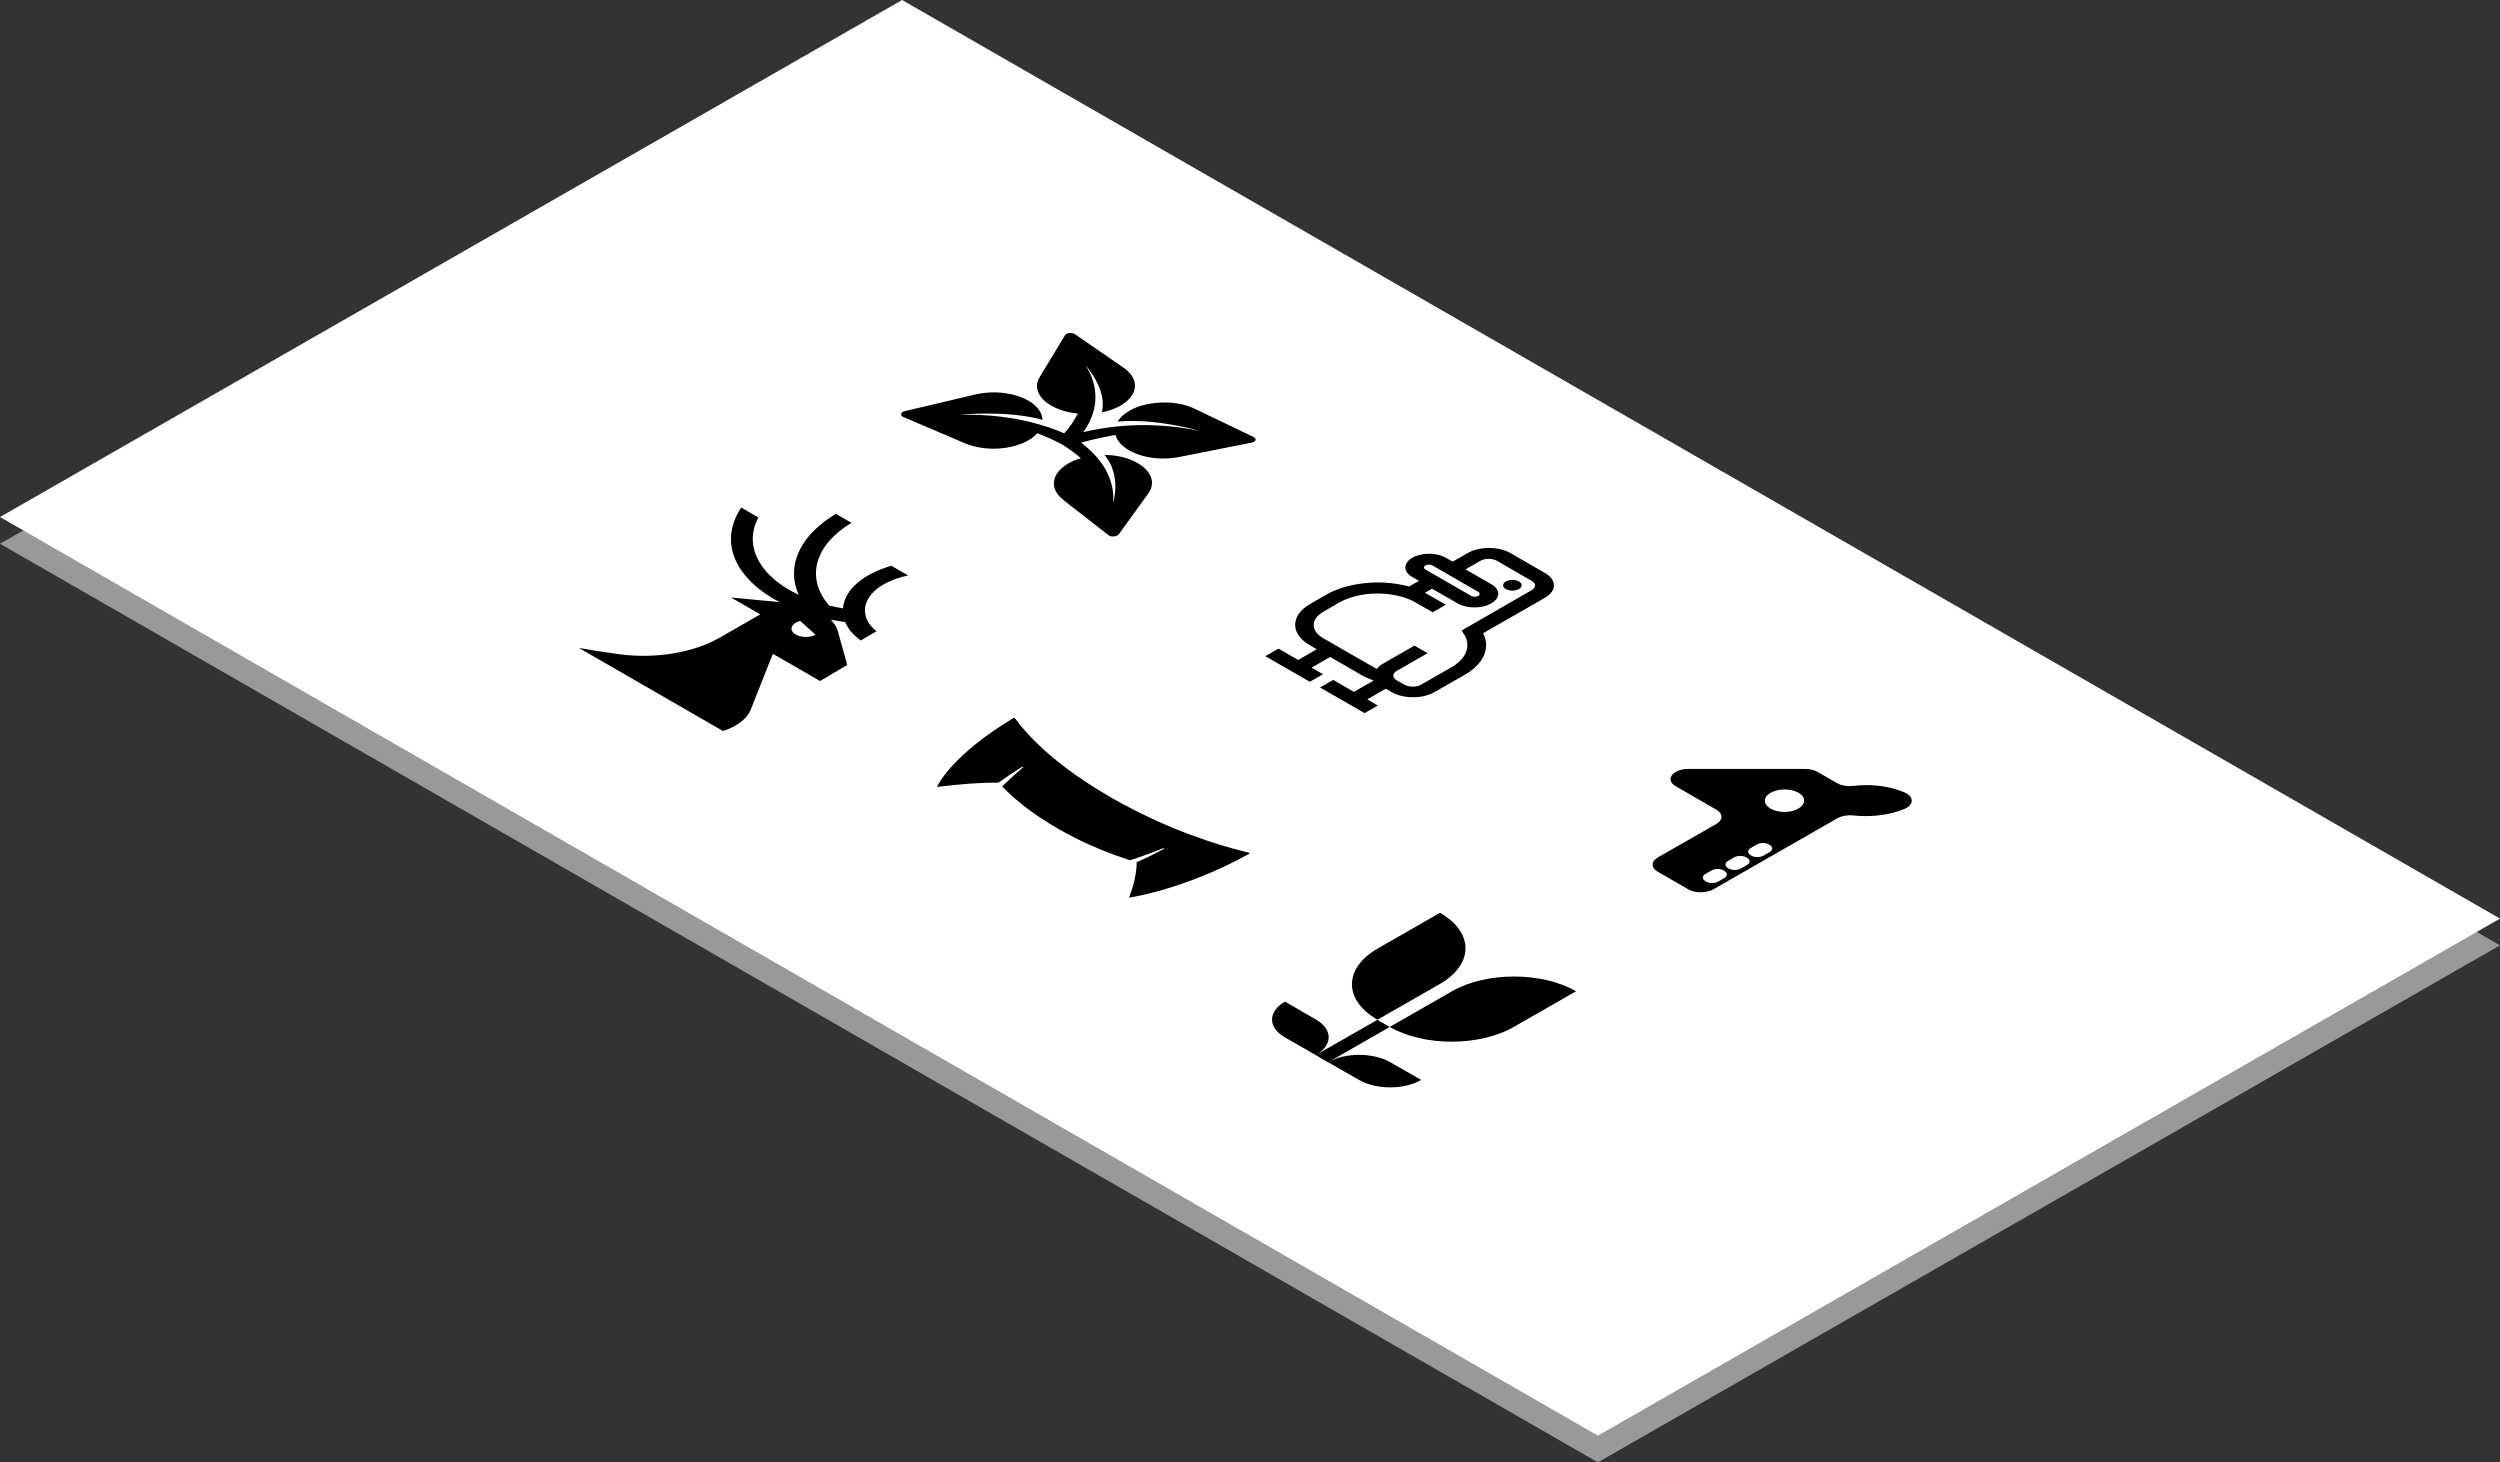 <?xml version="1.0" encoding="utf-8"?>
<!-- Generator: Adobe Illustrator 27.2.0, SVG Export Plug-In . SVG Version: 6.00 Build 0)  -->
<svg version="1.1" data-id="Lager_1" xmlns="http://www.w3.org/2000/svg" xmlns:xlink="http://www.w3.org/1999/xlink" x="0px" y="0px"
	 viewBox="0 0 1589.9 930" style="enable-background:new 0 0 1589.9 930;" xml:space="preserve">
<rect x="0" y="0" width="1589.9" height="930" fill="#333333" stroke="none"/>
<style type="text/css">
	.st0{fill:#999999;}
	.st1{fill:#FFFFFF;}
	.st2{fill:none;}
</style>
<polygon class="st0" points="0,345.8 1016.2,930 1589.9,601.2 573.7,17 "/>
<polygon class="st1" points="0,328.8 1016.2,913 1589.9,584.2 573.7,0 "/>
<g>
	<path d="M538.8,422.9L538.8,422.9l-5.9-21.3c-0.2-0.8-0.5-1.6-0.9-2.4c-0.6-1.3-1.5-2.6-2.5-3.8c-0.1-0.1-0.2-0.3-0.4-0.4
		c-0.3-0.3-0.6-0.6-0.8-0.9c0.1,0,0.2,0,0.3,0.1c0.2,0,0.4,0.1,0.7,0.1c0.2,0,0.5,0.1,0.7,0.1c2.5,0.5,5,0.8,7.5,1.2
		c0.9,2.2,2.2,4.3,3.9,6.3c0.6,0.7,1.2,1.4,1.9,2c0.2,0.2,0.3,0.4,0.6,0.5c0.6,0.5,1.1,1.1,1.7,1.5l1.8,1.5l0.1,0l-0.1-0.1l10-5.8
		c-0.7-0.6-1.3-1.1-1.9-1.7c-1.8-1.8-3.2-3.7-4.1-5.6c-0.6-1.3-1-2.7-1.2-4.1c-1.3-9,6.6-17.7,20.2-22.2c2.3-0.8,4.7-1.4,7.2-1.9
		l-10.7-6.2c-1.2,0.3-2.4,0.7-3.5,1.1c-16.4,5.5-26.5,15.3-27.3,26c-3-0.5-6-1.1-8.8-1.8c-15.4-17.8-8.9-38.8,14.2-52.6l-9.9-5.7
		c-9.4,5.6-16.6,12.3-21.2,19.7c-6.3,10.3-7.2,21.4-2.4,31.8c-1.8-0.9-3.6-1.8-5.3-2.7c-5.1-2.9-9.6-6.2-13.2-9.8
		c-11.5-11.5-13.6-24.7-7.2-36.7l-10.9-6.3c-2.2,3.2-3.8,6.5-4.9,9.9c-4.2,12.8-0.3,26,11,37.2c0.6,0.6,1.1,1.1,1.7,1.6
		c1,0.9,2,1.8,3,2.6c4,3.2,8.5,6.2,13.6,8.8l-2.2-0.2l-1.7-0.2l-6.9-0.6l-6.2-0.6l-13.9-1.3l18.6,10.7l-25.9,14.9
		c-16.7,9.5-40.7,13.5-63.5,10.5c-8.4-1.1-17.3-2.5-25.9-4l91.6,52.8c8.6-2.8,15.3-7.6,17.7-13.8l14-35.3l30,17.3L538.8,422.9z
		 M505.5,403.2c-3.1-2.1-2.8-5.3,0.6-7.2c0.8-0.5,1.8-0.8,2.8-1.1l9.8,8.8C514.8,405.7,508.9,405.5,505.5,403.2z"/>
	<path d="M794.4,543c-9.4,5.2-19.2,9.9-28.9,13.8c-16.3,6.7-32.4,11.4-46.8,14c-0.3,0.1-0.7-0.1-0.6-0.3c3.1-7.8,4.7-15.3,4.8-22
		c0-0.1,0.1-0.2,0.2-0.2c5.7-2.6,11.5-5.4,17.1-8.4c0.4-0.2-0.1-0.6-0.6-0.4c-6.9,2.8-13.8,5.3-20.7,7.5c-0.1,0.1-0.3,0-0.5,0
		c-11.5-3.7-23.1-8.3-34-13.8c-4-2-8-4.1-11.9-6.4s-7.6-4.5-11.1-6.9c-9.5-6.3-17.5-13-23.9-19.6c-0.1-0.1-0.1-0.2,0-0.3
		c3.9-3.9,8.3-7.9,13.1-11.9c0.3-0.3-0.3-0.6-0.7-0.3c-5.3,3.2-10.1,6.5-14.7,9.8c-0.1,0-0.2,0.1-0.4,0.1c-11.6,0-24.6,0.9-38.3,2.7
		c-0.3,0-0.6-0.1-0.5-0.3c4.5-8.3,12.8-17.5,24.5-26.9c6.9-5.6,15-11.1,24.1-16.6c0.2-0.1,0.6-0.1,0.8,0.1c0.2,0.3,0.4,0.6,0.7,0.9
		c4.8,6.5,11.1,13.2,18.6,20c0.4,0.4,0.9,0.8,1.3,1.1c0.2,0.2,0.5,0.4,0.7,0.6c7.2,6.3,15.6,12.6,25.1,18.8
		c4.7,3.1,9.6,6.1,14.8,9.1s10.4,5.8,15.8,8.5c10.7,5.4,21.7,10.3,32.6,14.4c0.4,0.2,0.7,0.3,1.1,0.4c0.7,0.2,1.3,0.5,2,0.7
		c11.7,4.4,23.4,8,34.7,10.7c0.5,0.1,1,0.3,1.5,0.4C794.6,542.6,794.7,542.8,794.4,543z"/>
	<g>
		<path d="M915.5,625.9L876,648.5c-21.7-12.5-21.6-32.8,0.2-45.3l39.6-22.7C937.5,593,937.4,613.3,915.5,625.9z"/>
		<path d="M923.4,630.4l-39.6,22.7c21.7,12.5,57,12.5,78.9,0l39.6-22.7C980.6,617.9,945.2,617.9,923.4,630.4z"/>
		<polygon points="875.9,648.6 883.8,653.1 844.6,675.6 836.7,671 		"/>
		<path d="M884.1,675.5l19.7,11.3c-10.9,6.3-28.6,6.3-39.5,0l-19.7-11.3C855.5,669.3,873.2,669.3,884.1,675.5z"/>
		<path d="M836.9,648.4L817.2,637c-10.9,6.3-11,16.4-0.1,22.7l19.7,11.3C847.7,664.8,847.7,654.6,836.9,648.4z"/>
	</g>
	<path d="M705,340.4L676.3,318c-11.9-9.3-5.4-21.8,11.1-26.6c-3.6-3.1-7.7-6.1-12.2-8.9c-4.9-2.6-10.1-4.9-15.5-7
		c-8.3,9.5-30.2,13.2-46.3,6.3l-38.9-16.6c-2.3-1-1.8-3,0.8-3.7l44.9-10.6c12.5-2.9,25.5-0.9,33.8,3.9c5.4,3.1,8.8,7.4,9,12.2
		c-22.5-6.3-52.5-3.3-53-3.2c18-0.5,36.2,1.6,52.6,6.6c4.9,1.5,9.7,3.2,14.2,5.2c3.6-4.1,6.5-8.3,8.7-12.6
		c-18.2-1.7-30.9-12.6-24.2-23.4l16-26.4c0.9-1.6,4.5-1.9,6.3-0.7l31,21.4c8.6,6,9.1,13.7,3.6,19.7c-3.6,3.9-9.6,7.1-17.5,8.6
		c3.7-14.1-9.9-29.5-10.4-30c6.3,9.7,8,20.4,4.7,30.8c-1.3,4-3.3,7.9-6.1,11.8c6.7-1.6,13.6-2.7,20.5-3.5
		c18.2-1.9,36.7-0.9,53.6,2.8c-0.9-0.3-27.6-8.2-52.2-6c2.7-4.5,8.2-8,15-10.1c10.5-3.1,24-2.9,34.3,2.1l37.1,17.8
		c2.2,1.1,1.5,3.1-1.2,3.6l-45.9,9.1c-19,3.8-37.9-3.5-40.7-14c-7.4,1.3-14.7,2.9-21.9,4.9c3.4,2.6,6.4,5.3,9,8.1
		c8.6,9.4,12.3,19.9,11.4,30.2c0.1-0.3,5.5-17.5-5.5-30.5c8.4,0.1,15.8,2.1,21.1,5.2c8.3,4.8,11.9,12.3,6.7,19.4l-18.6,25.8
		C710.3,341.4,706.7,341.7,705,340.4z"/>
	<path d="M1211.3,504c-6.9-3-15.4-4.7-24.6-4.7c-2.8,0-5.5,0.2-8.1,0.5c-3.7,0.4-7.5-0.2-10.2-1.7l-12.5-7.2c-2.1-1.2-5-1.9-8-1.9
		l-74.2,0c-10,0-15.1,7-8,11l25.8,14.9c4.4,2.5,4.4,6.6,0,9.1l-37.2,21.3c-4.4,2.5-4.4,6.6,0,9.1l19.4,11.2c4.4,2.5,11.5,2.5,15.9,0
		l78.9-45.2c2.7-1.5,6.5-2.2,10.2-1.8c2.6,0.3,5.3,0.4,8.1,0.4c9.3,0,17.8-1.8,24.7-4.7C1217.2,511.7,1217.3,506.6,1211.3,504z
		 M1143.2,514.5c-4.7,2.5-12,2.5-16.7,0c-5.5-2.9-5.5-7.8,0.1-10.6c4.7-2.5,12-2.4,16.7,0C1148.7,506.7,1148.7,511.6,1143.2,514.5z
		 M1092.8,560.6c-2.2,1.3-5.8,1.3-7.9,0l-0.3-0.2c-2.2-1.3-2.2-3.3,0-4.6l3.8-2.2c2.2-1.3,5.8-1.3,7.9,0l0.3,0.2
		c2.2,1.3,2.2,3.3,0,4.6L1092.8,560.6z M1107.2,552.3c-2.2,1.3-5.8,1.3-7.9,0l-0.3-0.2c-2.2-1.3-2.2-3.3,0-4.6l3.8-2.2
		c2.2-1.3,5.8-1.3,7.9,0l0.3,0.2c2.2,1.3,2.2,3.3,0,4.6L1107.2,552.3z M1121.6,544.1c-2.2,1.3-5.8,1.3-7.9,0l-0.3-0.2
		c-2.2-1.3-2.2-3.3,0-4.6l3.8-2.2c2.2-1.3,5.8-1.3,7.9,0l0.3,0.2c2.2,1.3,2.2,3.3,0,4.6L1121.6,544.1z"/>
	<g>
		<path class="st2" d="M927.2,426.8"/>
		<ellipse transform="matrix(1 -3.073207e-03 3.073207e-03 1 -1.139 2.958)" cx="961.8" cy="372.2" rx="5.9" ry="3.4"/>
		<path d="M945.1,410.3c0-2.6-0.6-5.1-1.9-7.6l39.4-22.6c7.5-4.3,7.5-11.3,0.1-15.6l-22.2-12.8c-7.5-4.3-19.6-4.3-27.1,0l-9.6,5.5
			l-4.3-2.5c-5.9-3.4-15.4-3.4-21.3,0c-5.9,3.4-5.9,8.9-0.1,12.2l4.3,2.5l-6.3,3.6c-7.8-2.1-16.6-3-25.2-2.4
			c-10.4,0.7-20.2,3.4-27.7,7.7l-10,5.8c-12.7,7.3-12.7,19.1-0.1,26.3l4.3,2.5l-11.8,6.8l-12.5-7.2l-8.4,4.8l28.3,16.3l8.4-4.8
			l-7.3-4.2l11.8-6.8l19.8,11.4c2.4,1.4,5.1,2.6,7.9,3.6l-12.6,7.2l-13.1-7.6l-8.4,4.8l28.3,16.3l8.4-4.8l-6.7-3.9l11.8-6.8l3.8,2.2
			c7.5,4.3,19.6,4.3,27.1,0l19.4-11.1C940.3,424.1,945.1,417.4,945.1,410.3z M906.5,362.2c-1.2-0.7-1.2-1.9,0-2.6
			c1.2-0.7,3.2-0.7,4.5,0l29.1,16.8c1.2,0.7,1.2,1.9,0,2.6l0,0c-0.8,0.5-1.7,0.5-2.2,0.5c-0.5,0-1.4-0.1-2.2-0.5L906.5,362.2
			L906.5,362.2z M903.6,435.5c-2.8,1.6-7.4,1.6-10.3,0l-5.1-2.9c-2.8-1.6-2.8-4.3,0-5.9l19.7-11.3l-8.4-4.8l-19.7,11.3
			c-1.8,1-3.2,2.2-4.1,3.5c-0.6-0.3-1.2-0.6-1.8-0.9l-32.5-18.7c-8-4.6-7.9-12.1,0.1-16.7l10-5.8c11.4-6.5,28.8-7.7,42.5-3l0,0
			c2.3,0.8,4.5,1.8,6.5,3l10.6,6.1l8.4-4.8l-10.6-6.1c-0.9-0.5-1.8-1-2.7-1.5l4.5-2.6l16.4,9.4c2.8,1.6,6.6,2.5,10.7,2.5
			c4,0,7.8-0.9,10.6-2.6c5.9-3.4,5.9-8.8,0-12.2l-16.4-9.4l9.6-5.5c2.8-1.6,7.4-1.6,10.3,0l22.2,12.8c2.8,1.6,2.8,4.3,0,5.9
			L929.5,401l1.4,2.1c1.6,2.3,2.3,4.7,2.3,7.2c0,5.3-3.6,10.3-10.2,14.1L903.6,435.5L903.6,435.5z"/>
	</g>
</g>
<g>
</g>
<g>
</g>
<g>
</g>
<g>
</g>
<g>
</g>
<g>
</g>
</svg>
